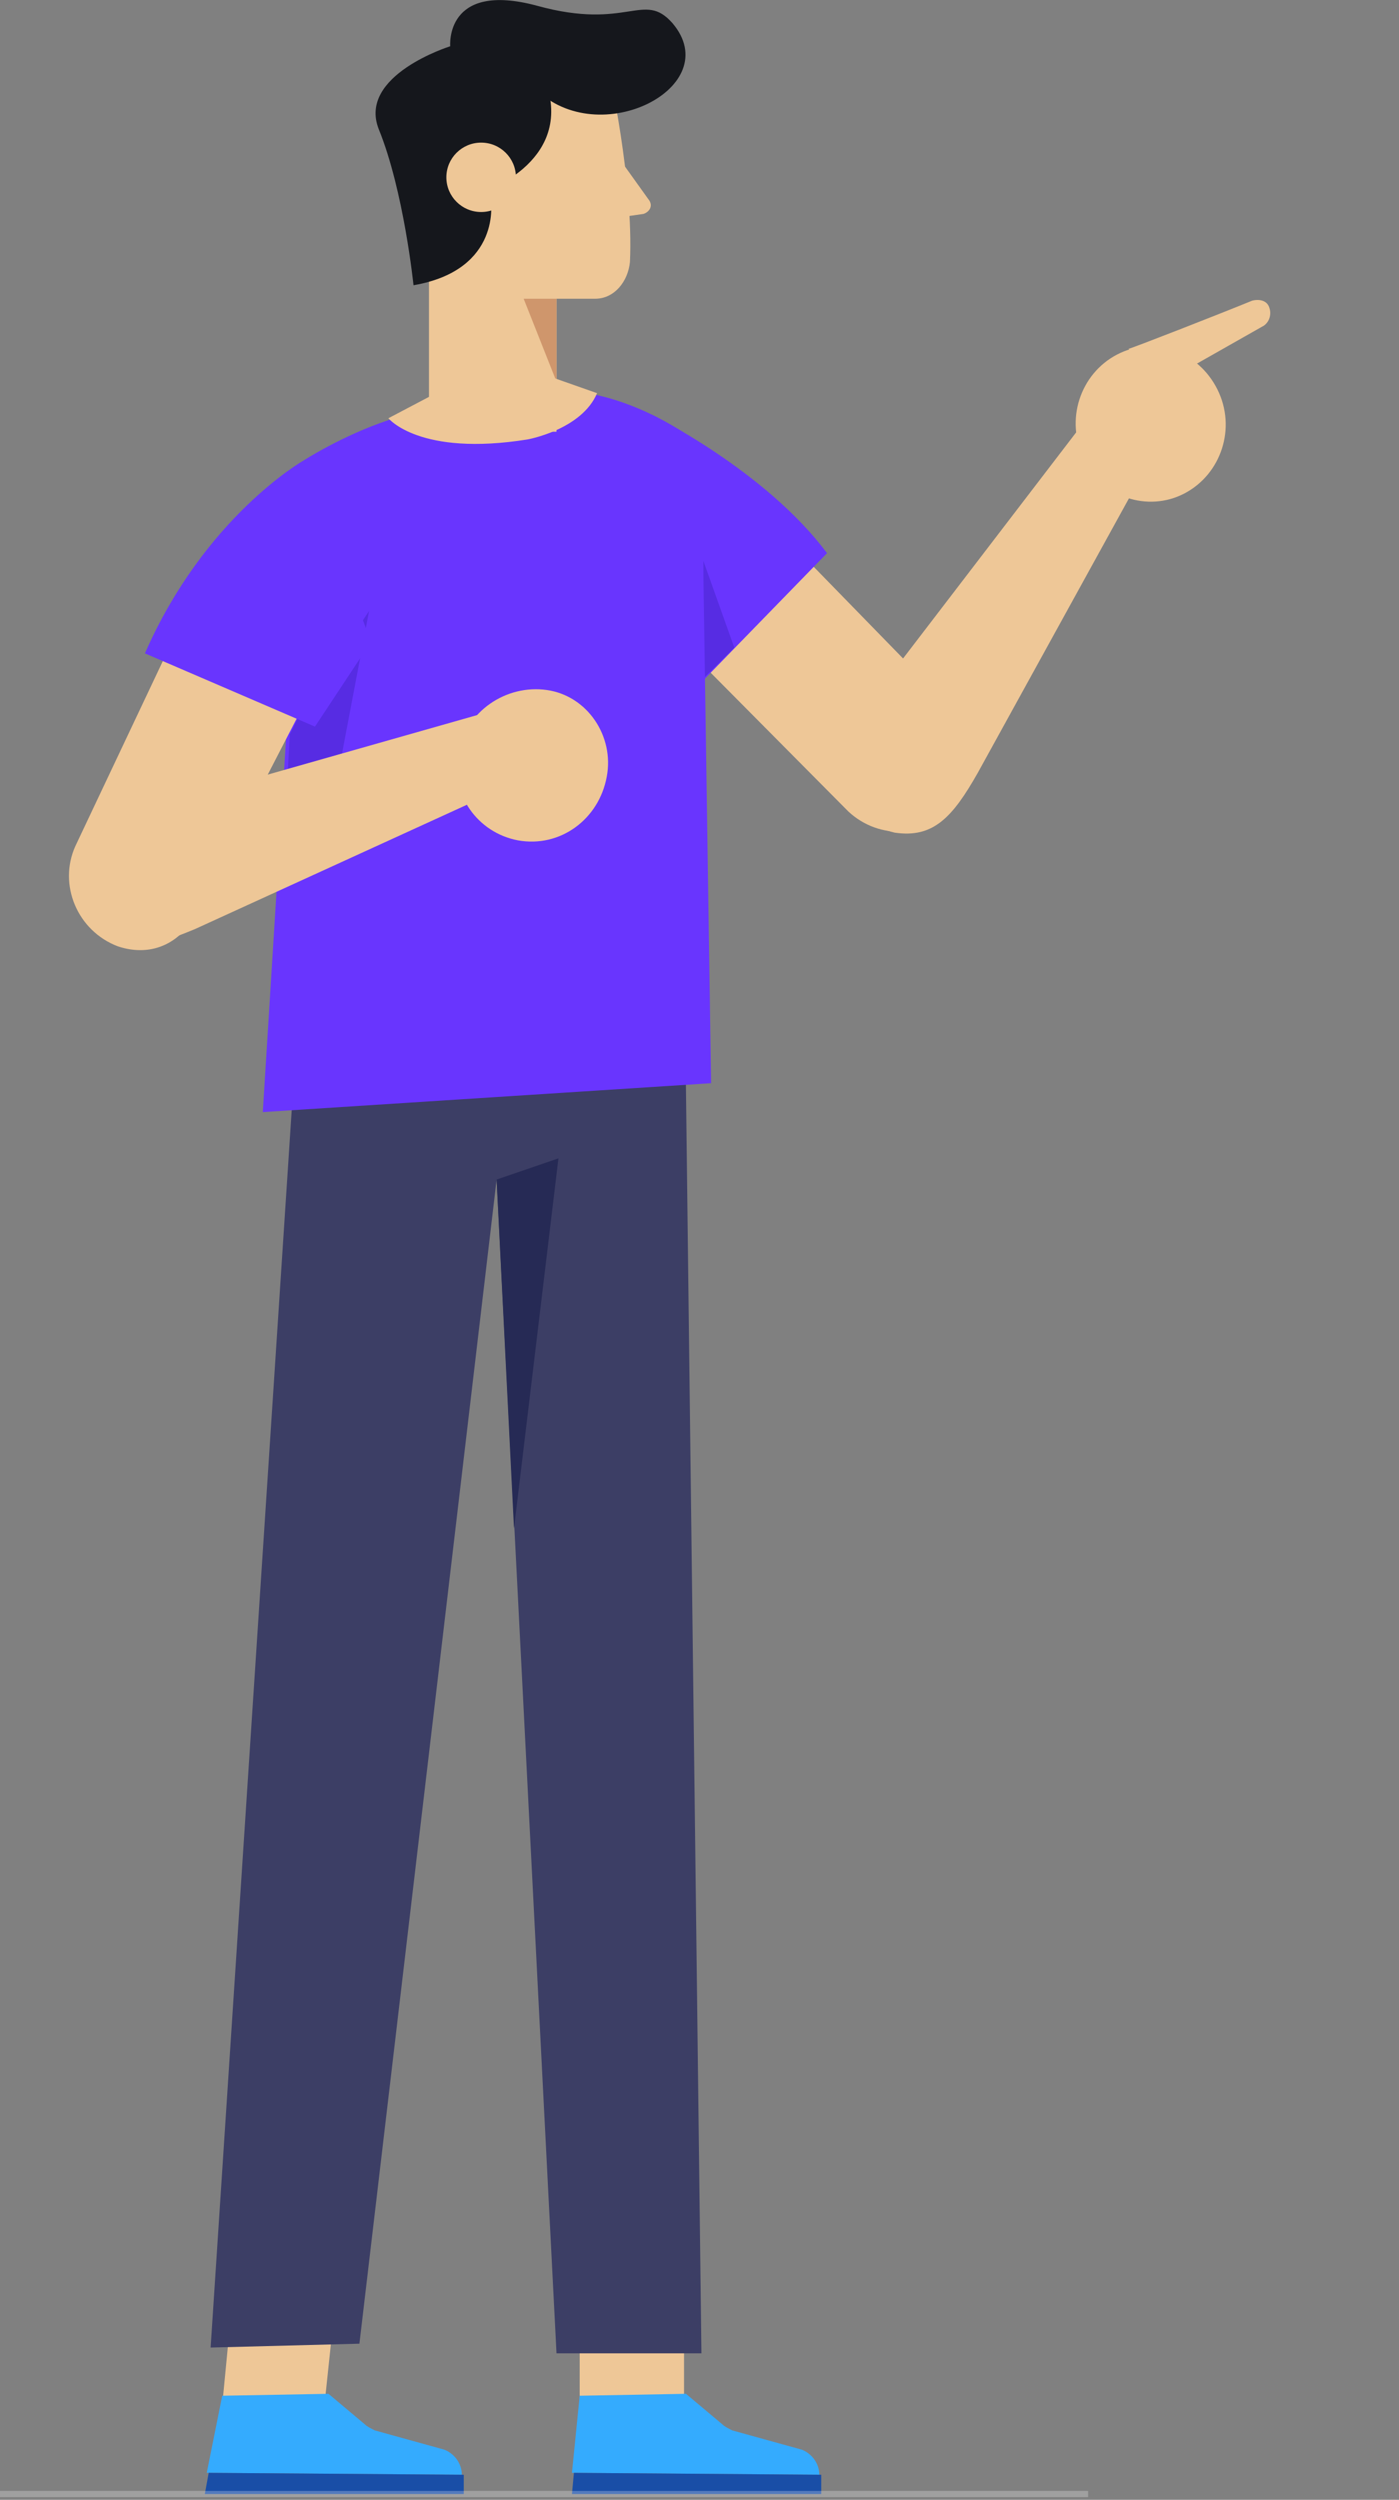<?xml version="1.0" encoding="UTF-8"?> <svg xmlns="http://www.w3.org/2000/svg" width="225" height="402" viewBox="0 0 225 402" fill="none"><rect x="0" y="0" width="225" height="402" fill="#808080" stroke="none"/><g clip-path="url(#clip0_1451_204)"><path d="M93.232 364.186V386.812L110.014 386.502V362.947L93.232 364.186Z" fill="#EEC797"></path><path d="M93.232 385.263L110.325 384.953L116.23 389.912C116.54 390.222 117.162 390.532 117.783 390.842L128.971 393.941C130.525 394.561 131.768 396.111 131.768 397.97L91.989 397.66L93.232 385.263Z" fill="#34ABFE"></path><path d="M92.3 397.66L91.989 401.07H132.079V397.97L92.3 397.66Z" fill="#194EA7"></path><path d="M37.915 364.186L35.739 386.812L52.21 386.502L54.696 362.947L37.915 364.186Z" fill="#EEC797"></path><path d="M35.739 385.263L52.832 384.953L58.736 389.912C59.047 390.222 59.669 390.532 60.29 390.842L71.478 393.941C73.032 394.561 74.275 396.111 74.275 397.97L33.253 397.66L35.739 385.263Z" fill="#34ABFE"></path><path d="M33.564 397.66L32.942 401.07H74.586V397.97L33.564 397.66Z" fill="#194EA7"></path><path d="M48.481 154.663L33.875 377.514L57.805 376.894L79.87 189.687L89.503 378.444H112.811L110.015 150.014L48.481 154.663Z" fill="#3C3E65"></path><path d="M79.869 189.687L89.814 186.277L82.666 245.787L79.869 189.687Z" fill="#262A55"></path><path d="M120.27 80.276L152.901 113.75C157.252 118.09 157.562 124.908 153.522 129.558C149.171 134.827 141.402 135.137 136.43 130.487L106.906 100.733L120.27 80.276Z" fill="#EEC797"></path><path d="M104.731 66.638C104.731 66.638 123.067 75.627 133.011 88.954L112.5 110.031L104.109 102.282L104.731 66.638Z" fill="#6935FE"></path><path d="M113.122 109.101L118.094 104.142L113.122 90.195V109.101Z" fill="#030160" fill-opacity="0.17"></path><path d="M135.187 119.019L174.344 67.878L184.91 74.077L157.251 124.288C153.211 131.417 150.104 134.827 143.888 133.897C137.362 132.347 133.322 127.078 135.187 119.019Z" fill="#EEC797"></path><path d="M195.787 62.609C198.895 68.808 196.409 76.247 190.504 79.346C184.599 82.445 177.141 79.966 174.344 73.767C171.236 67.568 173.722 60.129 179.627 57.03C185.532 53.931 192.679 56.41 195.787 62.609Z" fill="#EEC797"></path><path d="M181.491 56.1C181.802 56.1 196.098 50.521 201.381 48.352C202.624 48.042 203.867 48.352 204.178 49.591C204.488 50.521 204.178 51.761 203.245 52.381L187.396 61.369L181.491 56.1Z" fill="#EEC797"></path><path d="M114.365 174.19L112.811 71.597C112.811 71.597 105.663 65.709 96.029 63.539C87.949 61.679 70.546 64.779 62.466 67.568C55.007 70.048 48.792 74.077 48.792 74.077L42.266 178.839L114.365 174.19Z" fill="#6935FE"></path><path d="M47.859 115.61L59.358 98.253L55.007 121.189L46.306 123.669L46.616 118.089L47.859 115.61Z" fill="#030160" fill-opacity="0.17"></path><path d="M53.764 103.832L32.01 145.985C29.524 151.564 24.551 154.043 18.957 152.184C12.431 149.704 9.323 142.265 12.12 136.066L30.145 97.943L53.764 103.832Z" fill="#EEC797"></path><path d="M48.791 74.077C48.791 74.077 32.942 83.066 23.308 105.072L50.656 116.85L59.668 103.212L48.791 74.077Z" fill="#6935FE"></path><path d="M16.782 132.037L78.937 114.37L83.598 125.528L31.389 149.394C23.93 152.494 19.268 153.733 14.918 149.084C10.567 144.125 10.567 137.306 16.782 132.037Z" fill="#EEC797"></path><path d="M97.583 124.909C96.34 131.727 90.124 136.377 83.287 135.137C76.761 133.897 72.41 127.698 73.653 121.189C74.897 114.37 81.423 110.031 87.949 110.961C94.475 111.891 98.826 118.4 97.583 124.909Z" fill="#EEC797"></path><path d="M97.893 11.158H72.721L74.896 48.041H95.718C98.826 48.041 101.001 45.252 101.312 42.153C101.933 29.135 97.893 11.158 97.893 11.158Z" fill="#EEC797"></path><path d="M89.502 42.773V69.428H68.991V39.053L89.502 42.773Z" fill="#EEC797"></path><path d="M99.758 25.726L104.419 32.234C105.041 33.164 104.419 34.094 103.487 34.404L96.961 35.334L99.758 25.726Z" fill="#EEC797"></path><path d="M78.936 32.234C78.936 32.234 80.801 43.392 66.505 45.872C66.505 45.872 64.951 30.685 60.911 20.766C57.493 12.088 72.41 7.439 72.41 7.439C72.41 7.439 71.478 -3.099 86.395 0.93C101.001 4.959 103.487 -1.55 108.149 3.719C116.851 13.948 96.34 24.486 86.084 14.258L78.936 32.234Z" fill="#15171C"></path><path d="M77.383 30.994C77.383 30.994 91.989 26.345 87.949 13.637L81.423 10.538L78.315 22.316L77.383 30.994Z" fill="#15171C"></path><path d="M77.382 34.094C80.471 34.094 82.976 31.596 82.976 28.515C82.976 25.434 80.471 22.936 77.382 22.936C74.293 22.936 71.788 25.434 71.788 28.515C71.788 31.596 74.293 34.094 77.382 34.094Z" fill="#EEC797"></path><path d="M89.503 48.041H84.22L89.503 61.369V48.041Z" fill="#CF966C"></path><path d="M73.653 61.369L62.465 67.258C62.465 67.258 67.437 73.457 84.841 70.668C84.841 70.668 93.542 69.118 96.028 63.229L85.462 59.51L73.653 61.369Z" fill="#EEC797"></path><path d="M-50 401.07H175" stroke="white" stroke-opacity="0.25" stroke-miterlimit="10"></path></g><defs><clipPath id="clip0_1451_204"><rect width="225" height="402" fill="white"></rect></clipPath></defs></svg> 